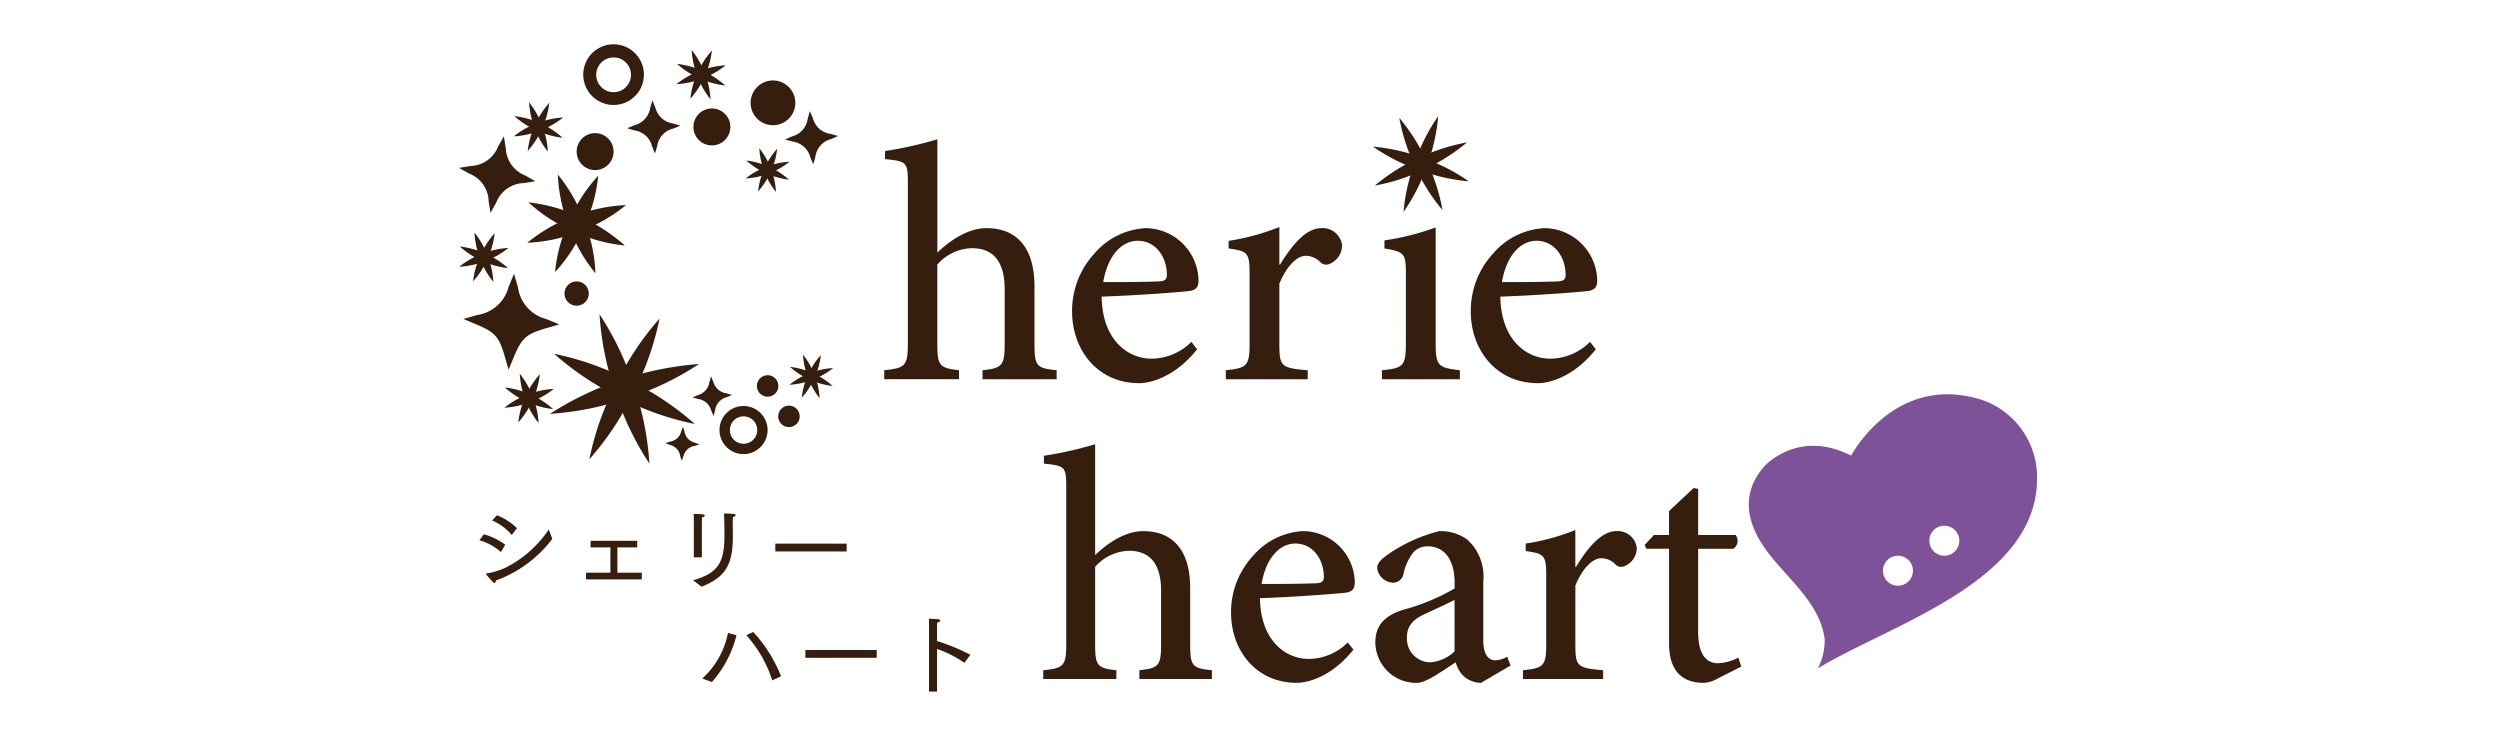 <svg xmlns="http://www.w3.org/2000/svg" xmlns:xlink="http://www.w3.org/1999/xlink" width="265" height="80" viewBox="0 0 265 80"><defs><clipPath id="a"><rect width="265" height="80" transform="translate(2187 -3783)" fill="#fff" stroke="#707070" stroke-width="1"/></clipPath></defs><g transform="translate(-2187 3783)" clip-path="url(#a)"><g transform="translate(2081.949 -3822)"><g transform="translate(153.7 43.705)"><g transform="translate(2.169 7.605)"><g transform="translate(42.909)"><g transform="translate(0 2.459)"><path d="M163.146,65.079v-.956c2.053-.219,2.347-.462,2.347-2.784v-5.8c0-2.959-1.222-4.353-3.472-4.353a5.048,5.048,0,0,0-3.668,1.737v8.412c0,2.272.219,2.565,2.3,2.784v.956h-7.924v-.956c2.178-.219,2.5-.437,2.5-2.784v-17c0-2.25-.1-2.369-2.422-2.59v-.856a40.865,40.865,0,0,0,5.553-1.247V51.655c1.369-1.322,3.275-2.594,5.209-2.594,2.981,0,5.084,1.809,5.084,6.187v6.09c0,2.4.269,2.565,2.35,2.784v.956Z" transform="translate(-152.725 -39.647)" fill="#351e0e"/><path d="M172.35,55.5c-2.347,2.956-4.962,3.593-6.137,3.593-4.475,0-7.115-3.593-7.115-7.581A8.961,8.961,0,0,1,161.42,45.4,7.683,7.683,0,0,1,166.9,42.66h.025a5.654,5.654,0,0,1,5.575,5.5c0,.684-.194,1-.856,1.147-.659.1-5.206.466-9.415.612.075,4.622,2.79,6.578,5.309,6.578a6.052,6.052,0,0,0,4.206-1.784ZM166.041,44c-1.566,0-3.128,1.394-3.643,4.378,1.931,0,3.865,0,5.893-.072.637-.025.856-.222.856-.687,0-1.881-1.172-3.618-3.081-3.618Z" transform="translate(-139.184 -33.245)" fill="#351e0e"/><path d="M170.059,46.608c1.2-1.959,2.69-3.865,4.378-3.865a2.063,2.063,0,0,1,2.2,1.834,2.13,2.13,0,0,1-1.272,1.931.89.89,0,0,1-.978-.1,2.184,2.184,0,0,0-1.587-.734c-.931,0-2.031,1.05-2.812,2.959V55.02c0,2.347.169,2.565,3.006,2.784v.956h-8.681V57.8c2.2-.219,2.519-.437,2.519-2.784V47.608c0-2.272-.194-2.419-2.225-2.712v-.809a24.008,24.008,0,0,0,5.381-1.466v3.987Z" transform="translate(-128.103 -33.328)" fill="#351e0e"/><path d="M169.608,58.728v-.956c2.275-.219,2.544-.437,2.544-2.931v-7.19c0-2.25-.122-2.422-2.275-2.787v-.856a27.036,27.036,0,0,0,5.428-1.372V54.841c0,2.469.247,2.662,2.569,2.931v.956Z" transform="translate(-116.853 -33.296)" fill="#351e0e"/><path d="M185.878,55.5c-2.347,2.956-4.962,3.593-6.137,3.593-4.475,0-7.118-3.593-7.118-7.581a8.95,8.95,0,0,1,2.325-6.115,7.683,7.683,0,0,1,5.478-2.737h.025a5.654,5.654,0,0,1,5.575,5.5c0,.684-.2,1-.856,1.147-.659.1-5.209.466-9.415.612.075,4.622,2.787,6.578,5.309,6.578a6.039,6.039,0,0,0,4.2-1.784ZM179.569,44c-1.565,0-3.131,1.394-3.643,4.378,1.931,0,3.865,0,5.893-.072.634-.025.856-.222.856-.687,0-1.881-1.175-3.618-3.081-3.618Z" transform="translate(-110.447 -33.245)" fill="#351e0e"/></g><g transform="translate(51.815)"><g transform="translate(0 3.234)"><line x2="10.145" y2="3.675" transform="translate(0 0.001)" fill="#351e0e"/><path d="M169.307,39.895a19.892,19.892,0,0,1,5.3,1.212,19.634,19.634,0,0,1,4.846,2.462,19.6,19.6,0,0,1-5.3-1.209A19.753,19.753,0,0,1,169.307,39.895Z" transform="translate(-169.307 -39.895)" fill="#351e0e"/></g><g transform="translate(3.234)"><line x1="3.675" y2="10.145" transform="translate(0.001 0)" fill="#351e0e"/><path d="M174.017,38.86a19.768,19.768,0,0,1-1.209,5.3,19.538,19.538,0,0,1-2.465,4.846,19.6,19.6,0,0,1,1.212-5.3A19.85,19.85,0,0,1,174.017,38.86Z" transform="translate(-170.342 -38.86)" fill="#351e0e"/></g><g transform="translate(2.784 0.186)"><line x2="4.575" y2="9.772" transform="translate(0.001)" fill="#351e0e"/><path d="M170.2,38.92a19.824,19.824,0,0,1,2.894,4.6,19.534,19.534,0,0,1,1.681,5.168,19.642,19.642,0,0,1-2.89-4.6A19.962,19.962,0,0,1,170.2,38.92Z" transform="translate(-170.198 -38.919)" fill="#351e0e"/></g><g transform="translate(0.187 2.784)"><line x1="9.772" y2="4.575" transform="translate(0 0.001)" fill="#351e0e"/><path d="M179.138,39.751a19.706,19.706,0,0,1-4.6,2.89,19.426,19.426,0,0,1-5.168,1.684,19.578,19.578,0,0,1,4.6-2.89A19.924,19.924,0,0,1,179.138,39.751Z" transform="translate(-169.366 -39.751)" fill="#351e0e"/></g></g><path d="M206.851,48.918C197.551,45.909,192.9,54.8,192.9,54.8c-5.606-2.872-9.162,1.094-9.162,1.094-2.54,2.834-1.978,5.984.153,8.918,2.172,2.987,5.618,5.453,6.2,9.362a6.469,6.469,0,0,1-.706,3.162l0,.006c7.712-4.675,23.208-9.159,23.223-20.1A8.665,8.665,0,0,0,206.851,48.918Zm-8.99,19.667A1.589,1.589,0,1,1,199.451,67,1.586,1.586,0,0,1,197.861,68.585Zm4.918-3.178a1.59,1.59,0,1,1,1.591-1.59A1.591,1.591,0,0,1,202.779,65.407Z" transform="translate(-90.407 -18.811)" fill="#7d5299"/><g transform="translate(16.855 34.778)"><path d="M168.312,74.879v-.934c2.012-.216,2.3-.456,2.3-2.728V65.545c0-2.9-1.194-4.259-3.4-4.259a4.95,4.95,0,0,0-3.59,1.7v8.231c0,2.225.219,2.512,2.25,2.728v.934h-7.752v-.934c2.131-.216,2.44-.431,2.44-2.728V54.587c0-2.2-.1-2.322-2.369-2.537v-.837a40.112,40.112,0,0,0,5.431-1.222V61.742c1.341-1.294,3.209-2.54,5.1-2.54,2.919,0,4.975,1.772,4.975,6.056v5.959c0,2.347.262,2.512,2.3,2.728v.934Z" transform="translate(-158.119 -49.99)" fill="#351e0e"/><path d="M177.462,65.5c-2.3,2.894-4.859,3.518-6.006,3.518-4.381,0-6.965-3.518-6.965-7.418a8.754,8.754,0,0,1,2.275-5.984,7.508,7.508,0,0,1,5.359-2.681h.025a5.536,5.536,0,0,1,5.456,5.387c0,.669-.194.981-.841,1.125-.644.094-5.093.453-9.212.6.075,4.521,2.728,6.437,5.193,6.437a5.91,5.91,0,0,0,4.115-1.747Zm-6.174-11.246c-1.531,0-3.062,1.362-3.565,4.284,1.891,0,3.781,0,5.768-.072.622-.025.837-.216.837-.672,0-1.84-1.15-3.54-3.015-3.54Z" transform="translate(-144.58 -43.726)" fill="#351e0e"/><path d="M180.584,69.021a2.84,2.84,0,0,1-1.819-.694,3.145,3.145,0,0,1-.859-1.484c-1.437.909-3.112,2.178-4.118,2.178a4.325,4.325,0,0,1-4.4-4.309c0-1.747.956-2.8,2.9-3.422a22.544,22.544,0,0,0,5.5-2.272V58.4c0-2.512-1.147-3.853-2.847-3.853a2.02,2.02,0,0,0-1.506.622,5.423,5.423,0,0,0-1.078,2.369,1.115,1.115,0,0,1-1.15.862,1.758,1.758,0,0,1-1.625-1.556c0-.525.453-.956,1.147-1.437a16.479,16.479,0,0,1,5.431-2.465,4.794,4.794,0,0,1,2.968.887,5.262,5.262,0,0,1,1.7,4.428v6.293c0,1.553.622,2.081,1.269,2.081a2.732,2.732,0,0,0,1.266-.384l.359.934Zm-2.8-8.784c-.716.359-2.153,1.028-2.894,1.366-1.39.6-2.153,1.291-2.153,2.584a2.5,2.5,0,0,0,2.437,2.656,4.236,4.236,0,0,0,2.609-1.15Z" transform="translate(-134.182 -43.726)" fill="#351e0e"/><path d="M180.019,56.8c1.172-1.915,2.631-3.784,4.281-3.784a2.023,2.023,0,0,1,2.156,1.8,2.09,2.09,0,0,1-1.247,1.89.865.865,0,0,1-.956-.1,2.138,2.138,0,0,0-1.556-.716c-.909,0-1.984,1.028-2.75,2.894v6.246c0,2.3.166,2.512,2.944,2.728v.934h-8.5v-.934c2.153-.216,2.465-.431,2.465-2.728V57.782c0-2.225-.191-2.369-2.178-2.656v-.791a23.433,23.433,0,0,0,5.265-1.434v3.9Z" transform="translate(-123.539 -43.805)" fill="#351e0e"/><path d="M186.3,71.646a3.371,3.371,0,0,1-1.506.481c-2.372,0-3.687-1.341-3.687-4.165V57.913h-2.415l-.169-.406.981-1.053h1.6V53.916l2.609-2.44.478.1v4.881h3.975a1.029,1.029,0,0,1-.241,1.459h-3.734v8.831c0,2.825,1.222,3.3,2.106,3.3a5.007,5.007,0,0,0,2.156-.6l.309.959Z" transform="translate(-114.768 -46.833)" fill="#351e0e"/></g></g><g transform="translate(0 42.115)"><path d="M139.459,54.413a6.6,6.6,0,0,1,2.269,1.109l-.456.772a5.978,5.978,0,0,0-2.278-1.25Zm7.262.484a13.14,13.14,0,0,1-5.975,4.418c-.019.128-.069.269-.159.269-.137,0-.85-.884-.872-.912a.146.146,0,0,1-.019-.059c0-.019.019-.041.069-.05a7.456,7.456,0,0,0,2.122-.675,11.935,11.935,0,0,0,4.456-3.981Zm-5.875-2.5a6.341,6.341,0,0,1,2.128,1.369l-.553.722a5.7,5.7,0,0,0-2.081-1.544Z" transform="translate(-138.993 -52.204)" fill="#351e0e"/><path d="M142.609,56.647h2.584V53.963h-2.1v-.7h4.943v.7h-2.1v2.684h2.587v.712h-5.915Z" transform="translate(-131.31 -50.366)" fill="#351e0e"/><path d="M146.241,59.422c2.644-.753,3.328-1.853,3.328-4.756,0-.356-.019-1.756-.041-2.328,0,0,.644.009,1.041.047.128.022.187.072.187.131,0,.078-.1.169-.288.2-.019.256-.019.475-.019.694v.306c0,.3,0,.684.009.844v.275c0,2.965-.8,4.262-3.318,5.271Zm.078-5.837v-.306c0-.278,0-.666-.019-.894,1.119,0,1.178.081,1.178.181,0,.078-.119.178-.287.187-.019.306-.019.822-.019.822v3.418h-.853Z" transform="translate(-123.593 -52.338)" fill="#351e0e"/><path d="M149.032,53.362h7.559v.831h-7.559Z" transform="translate(-117.663 -50.162)" fill="#351e0e"/><path d="M146.553,61.292a8.762,8.762,0,0,0,2.725-4.834l.9.247a11.7,11.7,0,0,1-2.606,4.965Zm7.421.2a13.288,13.288,0,0,0-2.747-4.787l.725-.347a15.057,15.057,0,0,1,2.95,4.7Z" transform="translate(-122.93 -43.797)" fill="#351e0e"/><path d="M150.051,56.97h7.559V57.8h-7.559Z" transform="translate(-115.498 -42.496)" fill="#351e0e"/><path d="M154.257,56.87v-.228c0-.209,0-.516-.019-.734.109.009.844.041,1.009.059.131.019.2.081.2.141,0,.078-.1.169-.316.2-.022.328-.022.684-.022.684v1.287a20.908,20.908,0,0,1,3.528,1.456l-.625.853a11.922,11.922,0,0,0-2.9-1.469v4.518h-.853Z" transform="translate(-106.601 -44.753)" fill="#351e0e"/></g></g><g transform="translate(9.633 28.609)"><g transform="translate(0 5.268)"><line y1="5.284" x2="15.821" fill="#351e0e"/><path d="M141.382,52.552A34.195,34.195,0,0,1,157.2,47.268a30.306,30.306,0,0,1-7.584,3.618A30.67,30.67,0,0,1,141.382,52.552Z" transform="translate(-141.381 -47.267)" fill="#351e0e"/></g><g transform="translate(5.268)"><line x2="5.284" y2="15.821" fill="#351e0e"/><path d="M143.068,45.582a30.745,30.745,0,0,1,3.618,7.584,30.265,30.265,0,0,1,1.666,8.237,30.306,30.306,0,0,1-3.618-7.584A30.549,30.549,0,0,1,143.068,45.582Z" transform="translate(-143.067 -45.581)" fill="#351e0e"/></g><g transform="translate(0.448 4.185)"><line x2="14.923" y2="7.45" transform="translate(0.001 0)" fill="#351e0e"/><path d="M141.525,46.921a30.782,30.782,0,0,1,7.924,2.8,30.332,30.332,0,0,1,7,4.646,30.18,30.18,0,0,1-7.921-2.8A30.623,30.623,0,0,1,141.525,46.921Z" transform="translate(-141.525 -46.921)" fill="#351e0e"/></g><g transform="translate(4.185 0.448)"><line x1="7.45" y2="14.923" transform="translate(0 0.001)" fill="#351e0e"/><path d="M150.17,45.725a30.489,30.489,0,0,1-2.8,7.921,30.282,30.282,0,0,1-4.646,7,30.294,30.294,0,0,1,2.8-7.921A30.724,30.724,0,0,1,150.17,45.725Z" transform="translate(-142.721 -45.725)" fill="#351e0e"/></g></g><g transform="translate(7.244 13.798)"><g transform="translate(0.121 2.943)"><line x2="10.217" y2="4.576" transform="translate(0.001)" fill="#351e0e"/><path d="M140.656,41.784a18.671,18.671,0,0,1,10.218,4.575,16.566,16.566,0,0,1-5.459-1.5A16.821,16.821,0,0,1,140.656,41.784Z" transform="translate(-140.656 -41.784)" fill="#351e0e"/></g><g transform="translate(2.942 0.122)"><line x1="4.576" y2="10.217" transform="translate(0 0.001)" fill="#351e0e"/><path d="M146.137,40.881a16.838,16.838,0,0,1-1.506,5.462,16.606,16.606,0,0,1-3.072,4.756,16.565,16.565,0,0,1,1.5-5.459A16.766,16.766,0,0,1,146.137,40.881Z" transform="translate(-141.559 -40.881)" fill="#351e0e"/></g><g transform="translate(3.236)"><line x2="3.989" y2="10.46" transform="translate(0 0.001)" fill="#351e0e"/><path d="M141.653,40.842a16.789,16.789,0,0,1,2.8,4.925,16.542,16.542,0,0,1,1.19,5.537,16.611,16.611,0,0,1-2.8-4.925A16.872,16.872,0,0,1,141.653,40.842Z" transform="translate(-141.653 -40.842)" fill="#351e0e"/></g><g transform="translate(0 3.237)"><line x1="10.46" y2="3.989" fill="#351e0e"/><path d="M151.077,41.878a16.788,16.788,0,0,1-4.925,2.8,16.523,16.523,0,0,1-5.534,1.191,16.6,16.6,0,0,1,4.921-2.8A16.791,16.791,0,0,1,151.077,41.878Z" transform="translate(-140.616 -41.878)" fill="#351e0e"/></g></g><g transform="translate(0.027 19.951)"><g transform="translate(0.061 1.471)"><line x2="5.109" y2="2.288" transform="translate(0)" fill="#351e0e"/><path d="M138.327,43.282a9.352,9.352,0,0,1,5.109,2.287,8.737,8.737,0,0,1-2.731-.753A8.961,8.961,0,0,1,138.327,43.282Z" transform="translate(-138.327 -43.281)" fill="#351e0e"/></g><g transform="translate(1.47 0.061)"><line x1="2.288" y2="5.109" transform="translate(0.001)" fill="#351e0e"/><path d="M141.068,42.831a9.027,9.027,0,0,1-.753,2.728,8.8,8.8,0,0,1-1.537,2.378,9.33,9.33,0,0,1,2.29-5.106Z" transform="translate(-138.778 -42.829)" fill="#351e0e"/></g><g transform="translate(1.617)"><line x2="1.994" y2="5.23" transform="translate(0.001 0)" fill="#351e0e"/><path d="M138.825,42.811a8.978,8.978,0,0,1,1.4,2.462,8.848,8.848,0,0,1,.6,2.769,8.853,8.853,0,0,1-1.4-2.462A9.027,9.027,0,0,1,138.825,42.811Z" transform="translate(-138.825 -42.811)" fill="#351e0e"/></g><g transform="translate(0 1.618)"><line x1="5.23" y2="1.994" fill="#351e0e"/><path d="M143.536,43.329a8.906,8.906,0,0,1-2.459,1.4,8.781,8.781,0,0,1-2.769.6,9.362,9.362,0,0,1,5.228-1.994Z" transform="translate(-138.307 -43.328)" fill="#351e0e"/></g></g><g transform="translate(23.053 0.596)"><g transform="translate(0.061 1.471)"><line x2="5.109" y2="2.288" transform="translate(0)" fill="#351e0e"/><path d="M145.7,37.088a9.292,9.292,0,0,1,5.109,2.287,8.846,8.846,0,0,1-2.731-.753A9.038,9.038,0,0,1,145.7,37.088Z" transform="translate(-145.696 -37.087)" fill="#351e0e"/></g><g transform="translate(1.471 0.06)"><line x1="2.288" y2="5.109" transform="translate(0 0.001)" fill="#351e0e"/><path d="M148.435,36.636a9.351,9.351,0,0,1-2.287,5.109,8.824,8.824,0,0,1,.75-2.728A8.939,8.939,0,0,1,148.435,36.636Z" transform="translate(-146.146 -36.636)" fill="#351e0e"/></g><g transform="translate(1.617)"><line x2="1.994" y2="5.23" transform="translate(0.001)" fill="#351e0e"/><path d="M146.194,36.617a9.333,9.333,0,0,1,2,5.231,8.856,8.856,0,0,1-1.4-2.462A9.05,9.05,0,0,1,146.194,36.617Z" transform="translate(-146.194 -36.617)" fill="#351e0e"/></g><g transform="translate(0 1.618)"><line x1="5.23" y2="1.994" fill="#351e0e"/><path d="M150.9,37.135a8.9,8.9,0,0,1-2.459,1.4,8.781,8.781,0,0,1-2.769.6,9.3,9.3,0,0,1,5.228-1.994Z" transform="translate(-145.676 -37.134)" fill="#351e0e"/></g></g><g transform="translate(5.815 6.135)"><g transform="translate(0.061 1.47)"><line x2="5.109" y2="2.288" transform="translate(0 0.002)" fill="#351e0e"/><path d="M140.18,38.86a9,9,0,0,1,2.728.753,8.8,8.8,0,0,1,2.378,1.537,9.33,9.33,0,0,1-5.106-2.29Z" transform="translate(-140.179 -38.86)" fill="#351e0e"/></g><g transform="translate(1.472 0.06)"><line x1="2.288" y2="5.109" transform="translate(0 0.001)" fill="#351e0e"/><path d="M142.918,38.409a9.353,9.353,0,0,1-2.287,5.109,9.293,9.293,0,0,1,2.287-5.109Z" transform="translate(-140.631 -38.409)" fill="#351e0e"/></g><g transform="translate(1.618)"><line x2="1.994" y2="5.23" fill="#351e0e"/><path d="M140.678,38.39a9.36,9.36,0,0,1,1.994,5.231,9.3,9.3,0,0,1-1.994-5.231Z" transform="translate(-140.678 -38.389)" fill="#351e0e"/></g><g transform="translate(0 1.616)"><line x1="5.23" y2="1.994" transform="translate(0 0.002)" fill="#351e0e"/><path d="M145.391,38.907a9.333,9.333,0,0,1-5.231,2,8.776,8.776,0,0,1,2.462-1.4A9.028,9.028,0,0,1,145.391,38.907Z" transform="translate(-140.16 -38.907)" fill="#351e0e"/></g></g><g transform="translate(35.034 32.88)"><g transform="translate(0.054 1.301)"><line x2="4.52" y2="2.025" transform="translate(0 0.001)" fill="#351e0e"/><path d="M149.528,47.365a8.268,8.268,0,0,1,4.522,2.025,7.774,7.774,0,0,1-2.415-.666A7.853,7.853,0,0,1,149.528,47.365Z" transform="translate(-149.528 -47.365)" fill="#351e0e"/></g><g transform="translate(1.3 0.054)"><line x1="2.025" y2="4.52" transform="translate(0.001)" fill="#351e0e"/><path d="M151.952,46.966a7.885,7.885,0,0,1-.666,2.415,7.688,7.688,0,0,1-1.359,2.1,7.884,7.884,0,0,1,.666-2.415A8.043,8.043,0,0,1,151.952,46.966Z" transform="translate(-149.927 -46.966)" fill="#351e0e"/></g><g transform="translate(1.432)"><line x2="1.765" y2="4.628" transform="translate(0)" fill="#351e0e"/><path d="M149.969,46.949a8.263,8.263,0,0,1,1.766,4.628,8.287,8.287,0,0,1-1.766-4.628Z" transform="translate(-149.969 -46.948)" fill="#351e0e"/></g><g transform="translate(0 1.432)"><line x1="4.628" y2="1.765" fill="#351e0e"/><path d="M154.139,47.407a7.982,7.982,0,0,1-2.178,1.237,7.865,7.865,0,0,1-2.45.528,7.778,7.778,0,0,1,2.178-1.237A7.866,7.866,0,0,1,154.139,47.407Z" transform="translate(-149.511 -47.406)" fill="#351e0e"/></g></g><g transform="translate(30.406 11.011)"><g transform="translate(0.054 1.302)"><line x2="4.52" y2="2.025" transform="translate(0)" fill="#351e0e"/><path d="M148.047,40.367a8.268,8.268,0,0,1,4.522,2.025,8.268,8.268,0,0,1-4.522-2.025Z" transform="translate(-148.047 -40.366)" fill="#351e0e"/></g><g transform="translate(1.3 0.053)"><line x1="2.025" y2="4.52" transform="translate(0.001 0.001)" fill="#351e0e"/><path d="M150.471,39.967a7.86,7.86,0,0,1-.666,2.415,7.7,7.7,0,0,1-1.359,2.106,7.859,7.859,0,0,1,.666-2.415A8.059,8.059,0,0,1,150.471,39.967Z" transform="translate(-148.446 -39.967)" fill="#351e0e"/></g><g transform="translate(1.432)"><line x2="1.765" y2="4.628" transform="translate(0 0)" fill="#351e0e"/><path d="M148.488,39.95a7.983,7.983,0,0,1,1.237,2.178,7.865,7.865,0,0,1,.528,2.45,7.779,7.779,0,0,1-1.237-2.178A7.866,7.866,0,0,1,148.488,39.95Z" transform="translate(-148.488 -39.95)" fill="#351e0e"/></g><g transform="translate(0 1.431)"><line x1="4.628" y2="1.765" transform="translate(0 0.001)" fill="#351e0e"/><path d="M152.658,40.408a7.9,7.9,0,0,1-2.178,1.237,7.778,7.778,0,0,1-2.45.528,7.778,7.778,0,0,1,2.178-1.237A7.865,7.865,0,0,1,152.658,40.408Z" transform="translate(-148.03 -40.408)" fill="#351e0e"/></g></g><g transform="translate(4.818 34.9)"><g transform="translate(0.059 1.472)"><line x2="5.109" y2="2.288" transform="translate(0.002 0.001)" fill="#351e0e"/><path d="M139.86,48.066a9,9,0,0,1,2.731.753,8.861,8.861,0,0,1,2.378,1.534,8.824,8.824,0,0,1-2.728-.75A8.938,8.938,0,0,1,139.86,48.066Z" transform="translate(-139.86 -48.066)" fill="#351e0e"/></g><g transform="translate(1.471 0.062)"><line x1="2.288" y2="5.109" fill="#351e0e"/><path d="M142.6,47.615a9.353,9.353,0,0,1-2.287,5.109,8.819,8.819,0,0,1,.75-2.731A8.921,8.921,0,0,1,142.6,47.615Z" transform="translate(-140.311 -47.615)" fill="#351e0e"/></g><g transform="translate(1.618)"><line x2="1.994" y2="5.23" transform="translate(0 0.001)" fill="#351e0e"/><path d="M140.359,47.595a8.885,8.885,0,0,1,1.4,2.462,8.76,8.76,0,0,1,.6,2.769,9.3,9.3,0,0,1-1.994-5.231Z" transform="translate(-140.358 -47.595)" fill="#351e0e"/></g><g transform="translate(0 1.619)"><line x1="5.23" y2="1.994" transform="translate(0 0.001)" fill="#351e0e"/><path d="M145.072,48.113a9.3,9.3,0,0,1-5.231,1.994,8.843,8.843,0,0,1,2.462-1.4A8.938,8.938,0,0,1,145.072,48.113Z" transform="translate(-139.841 -48.113)" fill="#351e0e"/></g></g><g transform="translate(30.917 3.823)"><circle cx="1.944" cy="1.944" r="1.944" transform="translate(0.426 0.429)" fill="#351e0e"/><path d="M150.564,42.394a2.371,2.371,0,0,1-.844-4.587,2.332,2.332,0,0,1,1.809.053h0a2.37,2.37,0,0,1-.966,4.534Zm0-3.887a1.518,1.518,0,1,0,1.381,2.137,1.5,1.5,0,0,0,.038-1.162,1.519,1.519,0,0,0-.8-.844h0A1.5,1.5,0,0,0,150.564,38.507Z" transform="translate(-148.193 -37.65)" fill="#351e0e"/></g><g transform="translate(13.185)"><path d="M145.723,42.847a3.169,3.169,0,0,1-1.306-.278,3.215,3.215,0,1,1,1.306.278Zm.006-5.037a1.911,1.911,0,0,0-.653.119,1.841,1.841,0,1,0,.653-.119Z" transform="translate(-142.519 -36.426)" fill="#351e0e"/></g><g transform="translate(27.618 38.332)"><path d="M149.682,53.791a2.5,2.5,0,0,1-1.037-.222,2.549,2.549,0,1,1,2.084-4.653h0a2.549,2.549,0,0,1-1.047,4.875Zm.009-4a1.451,1.451,0,1,0,1.322,2.044,1.45,1.45,0,0,0-1.322-2.044Z" transform="translate(-147.138 -48.694)" fill="#351e0e"/></g><circle cx="1.959" cy="1.959" r="1.959" transform="translate(12.475 9.406)" fill="#351e0e"/><circle cx="1.959" cy="1.959" r="1.959" transform="translate(24.853 6.791)" fill="#351e0e"/><circle cx="1.29" cy="1.29" r="1.29" transform="translate(11.185 25.121)" fill="#351e0e"/><circle cx="1.141" cy="1.141" r="1.141" transform="translate(31.579 35.065)" fill="#351e0e"/><circle cx="1.141" cy="1.141" r="1.141" transform="translate(33.839 38.289)" fill="#351e0e"/><path d="M148.611,49.578,147.158,50c-2.025.587-2.525,1.031-3.337,2.975l-.581,1.4-.419-1.453c-.584-2.025-1.028-2.525-2.978-3.337L138.449,49l1.453-.419a4.032,4.032,0,0,0,3.337-2.975l.581-1.4.419,1.453A4.032,4.032,0,0,0,147.214,49Z" transform="translate(-137.98 -19.894)" fill="#351e0e"/><path d="M146.4,44.3l-1.2.2a3.226,3.226,0,0,0-2.953,2.078l-.6,1.069-.2-1.206a3.222,3.222,0,0,0-2.078-2.953l-1.069-.6,1.206-.2a3.258,3.258,0,0,0,2.953-2.081l.6-1.066.2,1.206a3.254,3.254,0,0,0,2.078,2.953Z" transform="translate(-138.299 -29.798)" fill="#351e0e"/><path d="M149.648,41.01l-.778.319a2.224,2.224,0,0,0-1.672,1.837l-.237.806-.316-.781a2.217,2.217,0,0,0-1.841-1.669l-.8-.241.778-.316a2.241,2.241,0,0,0,1.669-1.84l.241-.8L147,39.1a2.244,2.244,0,0,0,1.84,1.672Z" transform="translate(-126.182 -32.396)" fill="#351e0e"/><path d="M148.9,51.27l-.513.156a1.419,1.419,0,0,0-1.162,1.075l-.2.5-.156-.512a1.415,1.415,0,0,0-1.075-1.162l-.5-.2.513-.156a1.42,1.42,0,0,0,1.162-1.072l.2-.5.156.512a1.42,1.42,0,0,0,1.072,1.162Z" transform="translate(-123.417 -8.865)" fill="#351e0e"/><path d="M155,41.327l-.772.331a2.223,2.223,0,0,0-1.64,1.865l-.225.809-.328-.775a2.215,2.215,0,0,0-1.869-1.637l-.806-.228.772-.328a2.243,2.243,0,0,0,1.641-1.865l.225-.809.331.772a2.239,2.239,0,0,0,1.865,1.641Z" transform="translate(-114.804 -31.616)" fill="#351e0e"/><path d="M150.419,49.653l-.575.244a1.654,1.654,0,0,0-1.222,1.387l-.166.6-.247-.575a1.655,1.655,0,0,0-1.387-1.222l-.6-.169.575-.244a1.671,1.671,0,0,0,1.222-1.387l.169-.6.244.575a1.671,1.671,0,0,0,1.387,1.222Z" transform="translate(-121.471 -12.498)" fill="#351e0e"/></g><rect width="212.581" height="90.013" transform="translate(131.05 33)" fill="none"/></g></g></svg>